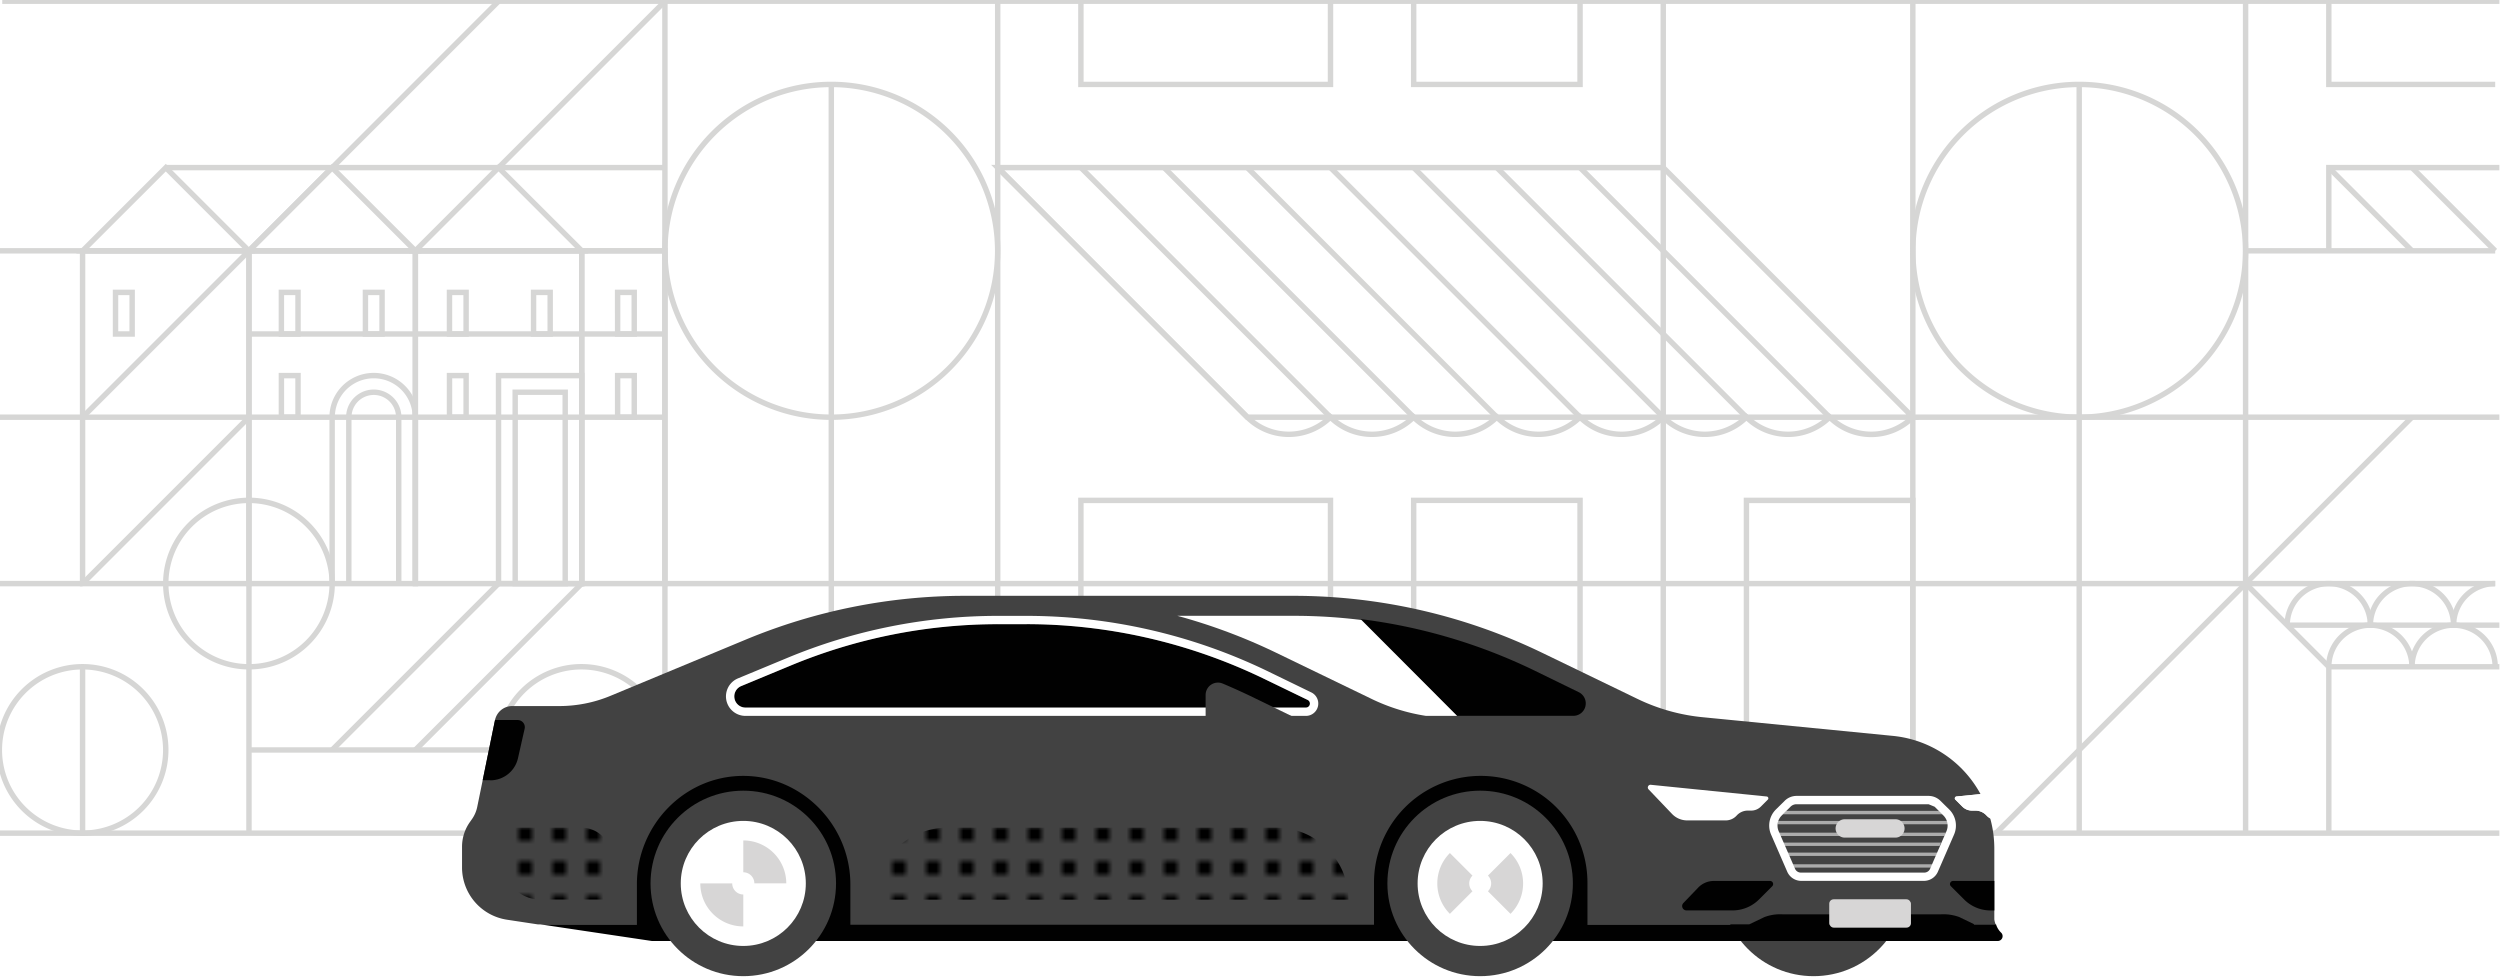 <svg xmlns="http://www.w3.org/2000/svg" data-name="Layer 1" viewBox="0 0 920 360" height="360" width="920">
    <defs>
        <pattern id="a" data-name="2x3 - Black" width="5" height="5" patternTransform="matrix(2.5 0 0 2.5 90.8 166.9)" patternUnits="userSpaceOnUse" viewBox="0 0 5 5">
            <path fill="none" d="M0 0h5v5H0z"/>
            <path d="M0 0h2v2H0z"/>
        </pattern>
    </defs>
    <path fill="#d6d6d5" d="M-.23 91.3h244.92v2H-.23zm91.85 30.61H244.7v2H91.62zM-.23 152.53h244.92v2H-.23z"/>
    <path d="M94 93.3H28l33-33zm-61.23-2H89.2L61 63.1z" fill="#d6d6d5"/>
    <path d="M155.26 93.3H89.2l33-33zM94 91.3h56.4l-28.2-28.2z" fill="#d6d6d5"/>
    <path d="M216.49 93.3h-66.06l33-33zm-61.23-2h56.4l-28.2-28.2z" fill="#d6d6d5"/>
    <path fill="#d6d6d5" d="M182.762 60.983l61.23-61.228 1.413 1.414-61.228 61.226zM29.687 152.82L182.76-.256l1.415 1.414L31.1 154.233zm-.005 61.227l61.23-61.23 1.413 1.416-61.228 61.228z"/>
    <path fill="#d6d6d5" d="M61 60.68h183.69v2H61z"/>
    <path fill="#d6d6d5" d="M243.69.45h2V306.6h-2zm122.46 0h2V306.6h-2zm244.93 0h2V306.6h-2zm214.3 0h2V306.6h-2zm-122.46 0h2V306.6h-2zM215.08 215.76h-63.23V91.3h63.23v124.46zm-61.23-2h59.23V93.3h-59.23v120.46z"/>
    <path d="M153.85 215.76H90.62V91.3h63.23v124.46zm-61.23-2h59.23V93.3H92.62v120.46z" fill="#d6d6d5"/>
    <path d="M92.62 215.76H29.39V91.3h63.23v124.46zm-61.23-2h59.23V93.3H31.39v120.46zm214.3 2h-32.61V91.3h32.62v124.46zm-30.62-2h28.62V93.3h-28.61v120.46z" fill="#d6d6d5"/>
    <path d="M49.63 123.91h-8.12V106.6h8.12v17.31zm-6.12-2h4.12V108.6h-4.12v13.31zm67.16 2h-8.12V106.6h8.12v17.31zm-6.12-2h4.12V108.6h-4.12v13.31zm37.05 2h-8.12V106.6h8.12v17.31zm-6.12-2h4.12V108.6h-4.12v13.31zm37.05 2h-8.12V106.6h8.12v17.31zm-6.12-2h4.12V108.6h-4.12v13.31zm37.06 2h-8.12V106.6h8.12v17.31zm-6.12-2h4.12V108.6h-4.12v13.31zm37.05 2h-8.12V106.6h8.12v17.31zm-6.12-2h4.12V108.6h-4.12v13.31zm-117.61 32.62h-8.12v-17.31h8.12v17.31zm-6.12-2h4.12v-13.31h-4.12v13.31zm67.98 2h-8.12v-17.31h8.12v17.31zm-6.12-2h4.12v-13.31h-4.12v13.31zm67.99 2h-8.12v-17.31h8.12v17.31zm-6.12-2h4.12v-13.31h-4.12v13.31zm-74.43 62.23h-2v-61.23a14.31 14.31 0 0 0-28.62 0v61.23h-2v-61.23a16.31 16.31 0 0 1 32.62 0v61.23z" fill="#d6d6d5"/>
    <path d="M147.73 214.76h-2v-61.23a8.18 8.18 0 0 0-16.37 0v61.23h-2v-61.23a10.18 10.18 0 0 1 20.37 0v61.23zm67.35 1h-32.62v-78.54h32.62v78.54zm-30.62-2h28.62v-74.54h-28.62v74.54z" fill="#d6d6d5"/>
    <path d="M209 215.76h-20.41v-72.42H209v72.41zm-18.37-2H207v-68.42h-16.41v68.41zm-38.49 61.52l61.23-61.228 1.413 1.414-61.228 61.23zm-30.62.002l61.228-61.228 1.414 1.414-61.23 61.228zm-29.9-28.912a31.62 31.62 0 1 1 31.62-31.62 31.65 31.65 0 0 1-31.62 31.62zm0-61.23a29.62 29.62 0 1 0 29.62 29.62 29.65 29.65 0 0 0-29.62-29.62zm214.3-30.61a62.23 62.23 0 1 1 62.23-62.23 62.3 62.3 0 0 1-62.23 62.23zm0-122.46a60.23 60.23 0 1 0 60.23 60.23 60.3 60.3 0 0 0-60.23-60.23zM214 307.6a31.62 31.62 0 1 1 31.6-31.6 31.65 31.65 0 0 1-31.6 31.6zm0-61.23A29.62 29.62 0 1 0 243.6 276a29.65 29.65 0 0 0-29.6-29.63zM30.39 307.6A31.62 31.62 0 1 1 62 276a31.65 31.65 0 0 1-31.61 31.6zm0-61.23A29.62 29.62 0 1 0 60 276a29.65 29.65 0 0 0-29.61-29.63z" fill="#d6d6d5"/>
    <path fill="#d6d6d5" d="M90.62 214.76h2v91.85h-2zm-90.85-1h30.61v2H-.23z"/>
    <path fill="#d6d6d5" d="M90.94 274.99H244.6v2H90.94z"/>
    <path fill="#d6d6d5" d="M213.08 275.99h2v30.62h-2zM29.39 245.37h2v61.23h-2zm275.53-214.3h2v275.54h-2zm460.23 123.46a62.23 62.23 0 1 1 62.23-62.23 62.3 62.3 0 0 1-62.23 62.23zm0-122.46a60.23 60.23 0 1 0 60.23 60.23 60.3 60.3 0 0 0-60.23-60.23z"/>
    <path fill="#d6d6d5" d="M764.15 31.07h2v275.54h-2zm-57.81 123.46H458.59l-93.85-93.85h247.75zm-246.92-2h242.09l-89.85-89.85H369.57z"/>
    <path fill="#d6d6d5" d="M366.45 62.39l1.414-1.414 91.846 91.846-1.414 1.415zm30.614.006l1.414-1.414 91.847 91.846-1.415 1.414zm30.612-.012l1.414-1.414 91.846 91.846-1.414 1.415zm30.614.006l1.415-1.414 91.846 91.846-1.412 1.414zm30.622-.002l1.414-1.414 91.846 91.846-1.414 1.414zm30.615.006l1.414-1.414 91.848 91.846-1.414 1.414zm30.61-.002l1.415-1.414 91.846 91.846-1.414 1.414zm30.616.006l1.414-1.415 91.846 91.847-1.414 1.414z"/>
    <path d="M688.61 160.87a22.48 22.48 0 0 1-15.31-6 22.65 22.65 0 0 1-30.62 0 22.65 22.65 0 0 1-30.62 0 22.65 22.65 0 0 1-30.62 0 22.65 22.65 0 0 1-30.62 0 22.65 22.65 0 0 1-30.62 0 22.65 22.65 0 0 1-30.61 0 22.65 22.65 0 0 1-31.32-.68l1.41-1.41a20.65 20.65 0 0 0 29.2 0l.71-.71.71.71a20.65 20.65 0 0 0 29.2 0l.71-.71.71.71a20.65 20.65 0 0 0 29.2 0l.71-.71.71.71a20.65 20.65 0 0 0 29.2 0l.71-.71.71.71a20.65 20.65 0 0 0 29.2 0l.71-.71.71.71a20.65 20.65 0 0 0 29.2 0l.71-.71.71.71a20.65 20.65 0 0 0 29.2 0l.71-.71.71.71a20.65 20.65 0 0 0 29.2 0l1.41 1.41a22.5 22.5 0 0 1-16.02 6.68zM336.54 277.4l-.71-.71a20.67 20.67 0 0 0-29.2 0l-.71.71-.71-.71a20.67 20.67 0 0 0-29.2 0l-.71.71-.71-.71a20.65 20.65 0 0 0-29.2 0l-1.39-1.41a22.65 22.65 0 0 1 31.32-.68 22.68 22.68 0 0 1 30.62 0 22.68 22.68 0 0 1 30.62 0 22.65 22.65 0 0 1 31.32.68l-1.41 1.41a20.65 20.65 0 0 0-29.2 0zM490.62 32.07h-93.85V.45h2v29.62h89.85V.45h2v31.62m91.84 0h-63.23V.45h2v29.62h59.23V.45h2v31.62m335.77 0H856V.45h2v29.62h60.23v2M244.69 213.76h673.53v2H244.69z" fill="#d6d6d5"/>
    <path fill="#d6d6d5" d="M274.31 275.99h2v30.62h-2zm61.23 0h2v30.62h-2zm584.23-29.62h-63.19l-30.91-30.91 1.42-1.41 30.32 30.32h62.36v2"/>
    <path d="M888.61 245.37h-2a14.31 14.31 0 1 0-28.62 0h-2a16.31 16.31 0 1 1 32.62 0z" fill="#d6d6d5"/>
    <path d="M919.23 245.37h-2a14.31 14.31 0 1 0-28.62 0h-2a16.31 16.31 0 1 1 32.62 0z" fill="#d6d6d5"/>
    <path d="M903.92 230.06h-2a16.33 16.33 0 0 1 16.31-16.31v2a14.32 14.32 0 0 0-14.31 14.31z" fill="#d6d6d5"/>
    <path d="M903.92 230.06h-2a14.31 14.31 0 0 0-28.62 0h-2a16.31 16.31 0 0 1 32.62 0z" fill="#d6d6d5"/>
    <path d="M873.3 230.06h-2a14.31 14.31 0 1 0-28.62 0h-2a16.31 16.31 0 1 1 32.62 0zM856 245.37h2v61.23h-2z" fill="#d6d6d5"/>
    <path fill="#d6d6d5" d="M-.23 305.6h920v2h-920zM826.38 91.3h91.85v2h-91.85z"/>
    <path fill="#d6d6d5" d="M858 92.3h-2V60.68h63.77v2H858V92.3M582.46 307.6h-63.23V183.14h63.23V307.6zm-61.23-2h59.23V185.14h-59.23V305.6zM490.62 277h-93.85v-93.86h93.85V277zm-91.85-2h89.85v-89.86h-89.85V275zm306.15 2h-63.23v-93.86h63.23V277zm-61.23-2h59.23v-89.86h-59.23V275zm198-45.94h78.08v2h-78.08z"/>
    <path fill="#d6d6d5" d="M856.283 62.39l1.415-1.415 30.617 30.618-1.414 1.414zm30.622-.002l1.414-1.415 30.616 30.618-1.414 1.416zM703.92 152.53h215.85v2H703.92z"/>
    <path fill="#d6d6d5" d="M733.826 305.894L886.9 152.82l1.414 1.414L735.24 307.308zM.83-.55h918.95v2H.83z"/>
    <circle cx="667.38" cy="325.1" r="34.13" fill="#424242"/>
    <path d="M733.91 338.3v-25.94a42.24 42.24 0 0 0-1.5-11.18 5.92 5.92 0 0 1-1.4-1.11 5.52 5.52 0 0 0-4-1.77h-1.3a5 5 0 0 1-3.53-1.46l-2.58-2.58a.68.68 0 0 1 .41-1.15l8.82-.89a41.28 41.28 0 0 0-32.28-21.42l-69.28-6.8a70.88 70.88 0 0 1-24.69-6.81l-35-16.93a210.2 210.2 0 0 0-91.57-21H355.14a210.19 210.19 0 0 0-80.67 16.1l-49.85 20.72a49 49 0 0 1-18.79 3.75h-17.32a6.47 6.47 0 0 0-6.35 5.18l-6.52 31.84a12 12 0 0 1-2 4.65l-.61.87a15.7 15.7 0 0 0-3 9.25v7.6a19.45 19.45 0 0 0 16.51 19.23l11.34 1.72h536.51a7.74 7.74 0 0 1-.48-1.84z" fill="#424242"/>
    <path d="M736.46 343.26a7.1 7.1 0 0 1-1.93-3.12h-8l-5.53-2.67a17 17 0 0 0-6.75-1H656a16.44 16.44 0 0 0-6.65 1l-5.62 2.68h-59.55V324.8a39.27 39.27 0 1 0-78.55 0v15.34h-192.7v-14.72c0-21.7-17.72-39.89-39.42-39.89s-39.13 18.19-39.13 39.89v14.73h-35.59l41.12 6.14h495.23a1.79 1.79 0 0 0 1.32-3.03z" fill="#010101"/>
    <path d="M719.55 294.26l2.58 2.58a5 5 0 0 0 3.53 1.46H727a5.52 5.52 0 0 1 4 1.77 5.89 5.89 0 0 0 1.66 1.26 41.55 41.55 0 0 0-3.68-9.13l-9 .91a.68.68 0 0 0-.44 1.16z" fill="#fff"/>
    <path d="M718.73 324.19a1.14 1.14 0 0 0-.8 1.95l4.91 4.91a13.76 13.76 0 0 0 9.73 4h1.34v-10.86h-15.18zm-135.29-64.31a4.57 4.57 0 0 0-2.45-5.15l-16.38-8a204.11 204.11 0 0 0-63.89-18.9l35.42 35.59H579a4.55 4.55 0 0 0 4.45-3.56zm-403 27.28a10.43 10.43 0 0 0 10.18-8.16l2.45-10.83a2.63 2.63 0 0 0-2.56-3.2h-8.35l-4.54 22.15h2.84z" fill="#010101"/>
    <circle cx="273.53" cy="325.1" r="34.13" fill="#424242"/>
    <circle cx="273.53" cy="325.1" r="23.01" fill="#fff"/>
    <path d="M273.53 309.28V321a4.07 4.07 0 0 1 4.07 4.07h11.75a15.82 15.82 0 0 0-15.82-15.79zm-4.07 15.82h-11.75a15.82 15.82 0 0 0 15.82 15.82v-11.75a4.07 4.07 0 0 1-4.07-4.07z" fill="#d7d6d6"/>
    <circle cx="544.69" cy="325.1" r="34.13" fill="#424242"/>
    <circle cx="544.69" cy="325.1" r="23.01" fill="#fff"/>
    <path d="M555.87 313.91l-8.31 8.32a4.07 4.07 0 0 1 0 5.75l8.31 8.31a15.82 15.82 0 0 0 0-22.37zm-14 8.32l-8.31-8.31a15.82 15.82 0 0 0 0 22.37l8.31-8.31a4.07 4.07 0 0 1 0-5.75z" fill="#d7d6d6"/>
    <path d="M469.71 304.59H348.53a26.5 26.5 0 0 0-26.5 26.5h174.21a26.5 26.5 0 0 0-26.5-26.5z" fill="url(#a)"/>
    <path d="M274.35 260.37h206.24a1.48 1.48 0 0 0 .61-2.8l-16.32-7.9a200.93 200.93 0 0 0-87-20h-10.46A198.77 198.77 0 0 0 290.74 245l-18 7.47a4.12 4.12 0 0 0 1.6 7.91z" fill="#010101"/>
    <path d="M377.85 229.69a200.93 200.93 0 0 1 87.07 20l16.32 7.9a1.48 1.48 0 0 1-.61 2.8H274.35a4.11 4.11 0 0 1-1.58-7.91l18-7.47a198.77 198.77 0 0 1 76.67-15.3h10.43m0-3.07h-10.44a201.83 201.83 0 0 0-77.85 15.53l-18 7.47a7.18 7.18 0 0 0 2.76 13.81h206.25a4.55 4.55 0 0 0 2-8.63l-16.32-7.93a204 204 0 0 0-88.41-20.25z" fill="#fff"/>
    <path d="M476.33 264L460 256.07q-5-2.4-10.05-4.52a4.53 4.53 0 0 0-6.28 4.17v11h32a1.48 1.48 0 0 0 .64-2.8z" fill="#424242"/>
    <path d="M651.4 324.19h-20.69a8 8 0 0 0-5.78 2.45l-5.46 5.69a1.6 1.6 0 0 0 1.15 2.7h16.94a13.76 13.76 0 0 0 9.73-4l4.91-4.91a1.14 1.14 0 0 0-.8-1.93z" fill="#010101"/>
    <rect x="673.16" y="330.94" width="30.07" height="10.43" rx="1.63" ry="1.63" fill="#d7d6d6"/>
    <path d="M185.29 304.59H214a11 11 0 0 1 11 11v15.45h-26.11a13.6 13.6 0 0 1-13.6-13.59v-12.86z" fill="url(#a)"/>
    <path d="M650.16 293.11l-42.59-4.3a1 1 0 0 0-.84 1.73l8.59 9a7.7 7.7 0 0 0 5.56 2.37h14.26a5.42 5.42 0 0 0 4-1.84 5.52 5.52 0 0 1 4-1.77h1.31a5 5 0 0 0 3.53-1.46l2.58-2.58a.68.68 0 0 0-.4-1.15z" fill="#fff"/>
    <path d="M710.67 319.28l.53-1.23h-51.54l.53 1.23h50.48m-52.86-5.52l.54 1.23h54.15l.54-1.23h-55.23m-1.81-3.68l.53 1.23h57.23l.53-1.23H656m1.25-11.66l-1.25 1.22h58.91l-1.25-1.23h-56.44m-3.09 8l.54 1.23h60.9l.54-1.23h-62m.25-4.3a5.14 5.14 0 0 0-.25 1.23h63.21a5.14 5.14 0 0 0-.25-1.23h-62.69z" fill="#ababab"/>
    <path d="M711.95 296.88l3.22 3.22a5.23 5.23 0 0 1 1.11 5.82l-5.95 13.67a2.36 2.36 0 0 1-2.2 1.53h-45.41a2.36 2.36 0 0 1-2.2-1.53l-5.95-13.67a5.23 5.23 0 0 1 1.11-5.82l3.22-3.22a3.11 3.11 0 0 1 2.21-.92h48.61m0-3.07h-48.6a6.21 6.21 0 0 0-4.39 1.84l-3.22 3.18a8.33 8.33 0 0 0-1.76 9.2l5.95 13.67a5.62 5.62 0 0 0 5.15 3.38H708a5.62 5.62 0 0 0 5.15-3.38l5.95-13.67a8.33 8.33 0 0 0-1.76-9.2l-3.23-3.18a6.21 6.21 0 0 0-4.39-1.84z" fill="#fff"/>
    <path d="M697.32 301.49h-18.26a3.38 3.38 0 1 0 0 6.75h18.26a3.38 3.38 0 1 0 0-6.75z" fill="#d7d6d6"/>
    <path d="M476.26 226.62h-43a210.17 210.17 0 0 1 36.48 13.65l35 16.93a70.86 70.86 0 0 0 19.93 6.23h11.53L501 228.16a201.42 201.42 0 0 0-24.76-1.54z" fill="#fff"/>
</svg>